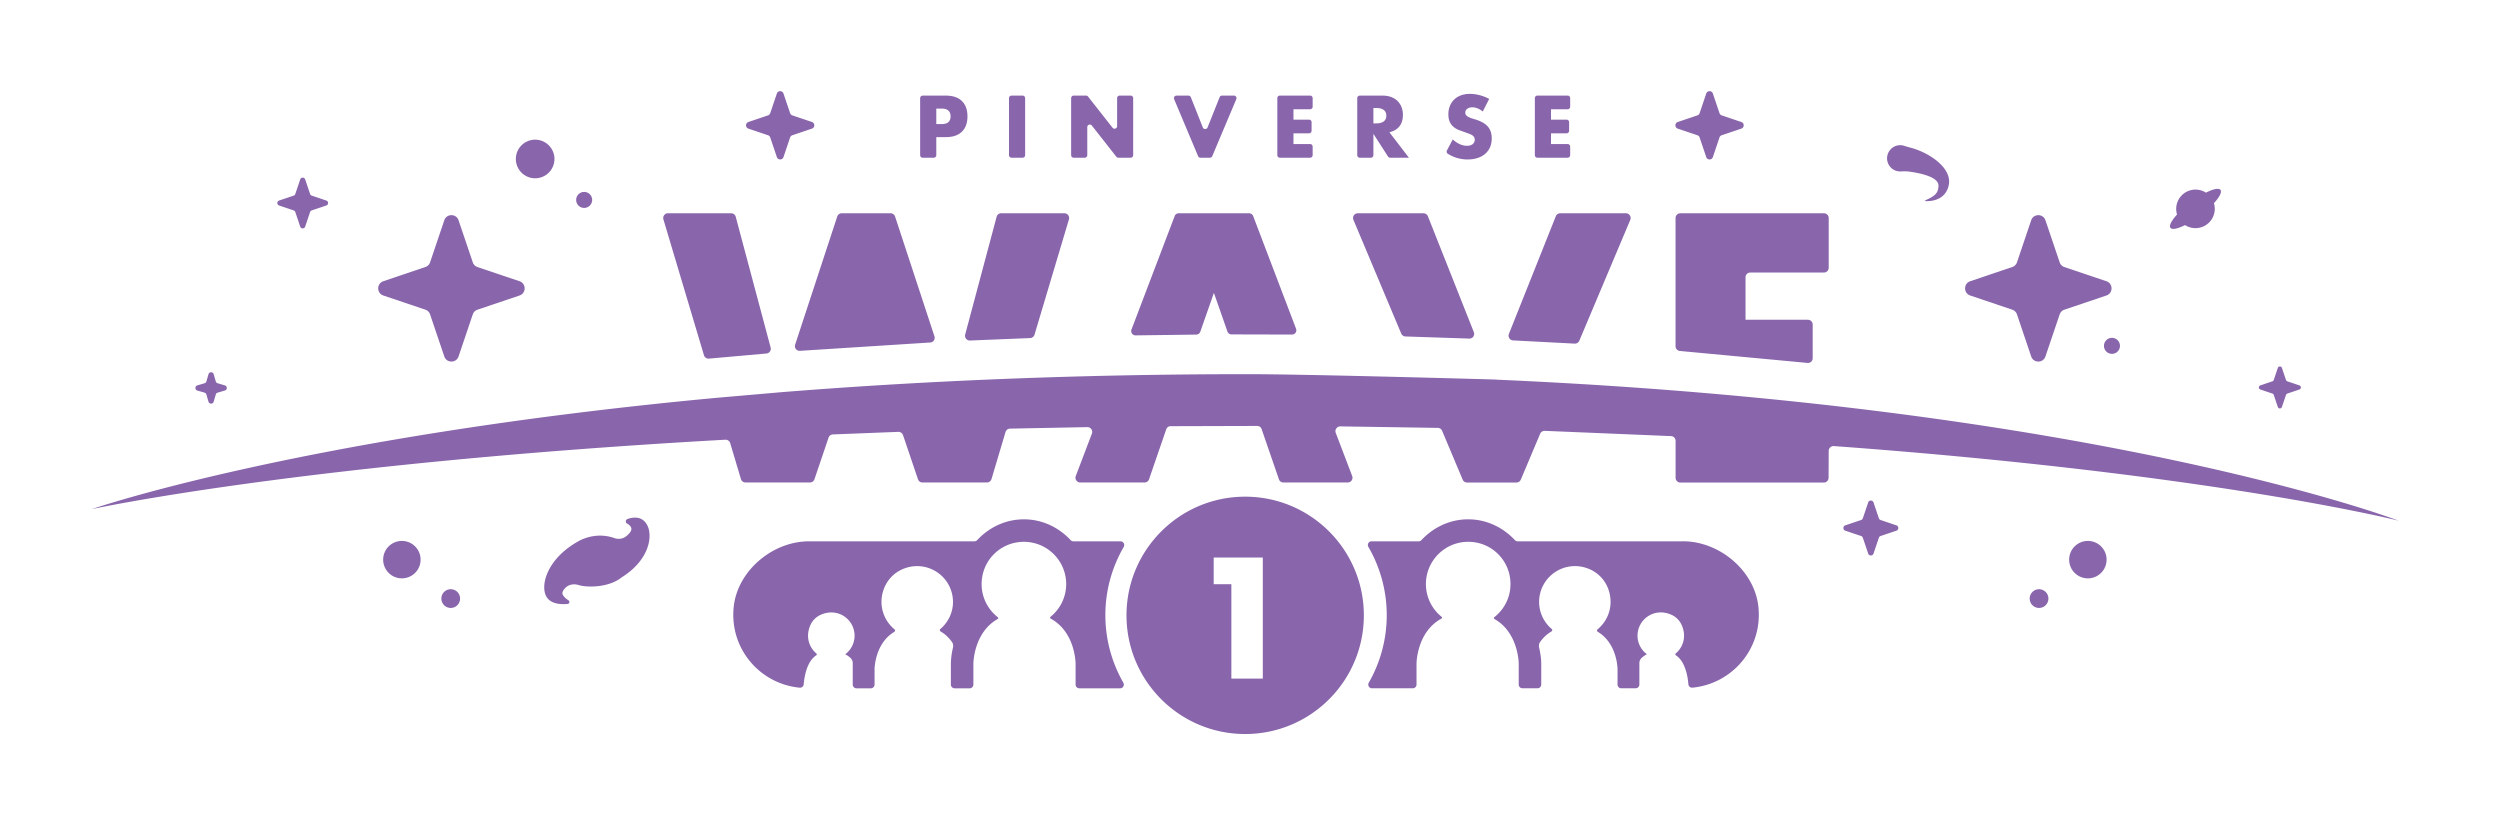 <svg viewBox="0 0 117.821 39.093" xmlns="http://www.w3.org/2000/svg"><path fill="#8965AC" d="M60.319 7.433h1.423c.067 0 .121-.054.121-.121v-.403c0-.067-.054-.121-.121-.121h-.783v-.505h.733c.067 0 .121-.054.121-.121v-.403c0-.067-.054-.121-.121-.121h-.733v-.489h.783c.067 0 .121-.054.121-.121v-.403c0-.067-.054-.121-.121-.121h-1.423c-.067 0-.121.054-.121.121v2.686c0 .067.054.121.121.121zm5.719 8.287c.034.081.114.135.202.137l3.005.1c.162.006.274-.156.214-.306l-2.164-5.458c-.034-.086-.117-.142-.209-.142h-3.094c-.16 0-.269.164-.207.311l2.253 5.358zm-10.677-5.538l-2.036 5.348c-.051.134.049.278.193.276l2.861-.037c.085-.001.161-.055.189-.136l.641-1.829.638 1.82c.029.082.101.136.188.136l2.858.007c.143 0 .238-.142.187-.276l-2.021-5.309c-.03-.079-.106-.131-.19-.131h-3.32c-.084 0-.16.052-.19.131zm8.725-2.749h.519c.067 0 .121-.054.121-.121V6.307l.69 1.071a.12.12 0 0 0 .102.055h.882l-.92-1.2c.21-.049.368-.143.475-.281s.162-.319.162-.542a1 1 0 0 0-.06-.349.83.83 0 0 0-.179-.287c-.079-.083-.18-.148-.301-.196s-.264-.072-.428-.072h-1.063c-.067 0-.121.054-.121.121v2.686c0 .067.054.121.121.121zm.64-2.342h.143c.15 0 .265.031.346.093s.121.151.121.268-.041.206-.121.268-.196.094-.346.094h-.143v-.722zM47.673 7.433h.519c.067 0 .121-.054.121-.121V4.626c0-.067-.054-.121-.121-.121h-.519c-.067 0-.121.054-.121.121v2.686c0 .067.054.121.121.121zm-1.96 8.615l2.834-.115c.096-.003.181-.068.208-.16l1.622-5.434c.043-.144-.065-.289-.215-.289h-2.976c-.102 0-.191.068-.217.167l-1.481 5.549c-.039.146.073.288.225.282zm10.863-8.615h.445c.049 0 .093-.029.111-.074l1.133-2.686c.034-.08-.025-.168-.111-.168h-.563a.12.12 0 0 0-.112.076l-.568 1.424c-.041.102-.185.102-.225 0l-.564-1.423a.12.12 0 0 0-.112-.076h-.563c-.086 0-.145.088-.112.168l1.129 2.686c.019.045.063.074.112.074zm-5.974 0h.519c.067 0 .121-.054.121-.121v-1.32c0-.115.145-.165.216-.075l1.154 1.469c.023.029.058.046.095.046h.577c.067 0 .121-.054.121-.121V4.625c0-.067-.054-.121-.121-.121h-.515c-.067 0-.121.054-.121.121v1.32c0 .115-.145.165-.216.075l-1.154-1.469c-.023-.029-.058-.046-.095-.046h-.581c-.067 0-.121.054-.121.121v2.686c0 .067.054.121.121.121zm42.251 6.493l1.982.669c.105.035.187.118.222.222l.67 1.982c.109.321.563.321.672 0l.67-1.982c.035-.105.118-.187.222-.222l1.982-.669c.321-.109.321-.563 0-.672l-1.982-.669c-.105-.035-.187-.118-.222-.222l-.67-1.982c-.109-.321-.563-.321-.672 0l-.67 1.982c-.035.105-.118.187-.222.222l-1.982.669c-.321.109-.321.563 0 .672zM89.61 8.079a1.88 1.88 0 0 1 .443.019c.522.077 1.286.254 1.303.634.022.511-.432.587-.66.741 0 0 .941.123 1.141-.726.194-.823-.927-1.575-1.849-1.801l-.21-.061c-.224-.087-.49-.041-.671.148a.62.62 0 0 0-.06.785c.135.191.352.279.563.26zm9.546 8.22c0 .208.169.377.377.377s.377-.169.377-.377-.169-.377-.377-.377-.377.169-.377.377zm3.134-5.563c.078.103.344.044.687-.128a.91.91 0 0 0 1.362-1.031c.259-.283.387-.523.31-.626s-.344-.044-.687.128a.91.91 0 0 0-1.362 1.031c-.259.283-.387.523-.31.626zm4.804 7.812c.03.01.054.034.064.064l.192.568c.031.092.161.092.193 0l.192-.568c.01-.03.034-.054.064-.064l.568-.192c.092-.031.092-.161 0-.193l-.568-.192c-.03-.01-.054-.034-.064-.064l-.192-.568c-.031-.092-.161-.092-.193 0l-.192.568c-.01.03-.034.054-.064.064l-.568.192c-.092.031-.092.161 0 .193l.568.192zM69.169 7.514a1.48 1.48 0 0 0 .479-.072c.141-.048.26-.115.357-.202s.171-.191.222-.312.076-.258.076-.408c0-.223-.058-.403-.173-.542s-.298-.249-.546-.332l-.188-.058a1.08 1.08 0 0 1-.17-.064.42.42 0 0 1-.123-.087c-.031-.034-.046-.077-.046-.128 0-.075.031-.136.093-.182s.142-.07.241-.07c.077 0 .157.017.241.049a.94.94 0 0 1 .248.15l.303-.595a2 2 0 0 0-.455-.177 1.84 1.84 0 0 0-.454-.06c-.155 0-.296.024-.422.07s-.231.112-.318.196a.87.87 0 0 0-.202.303c-.048.118-.072.249-.072.394s.023.265.067.36.105.173.179.235a.9.9 0 0 0 .253.149l.289.103.212.078a.6.6 0 0 1 .142.075c.035.027.062.057.077.089a.26.26 0 0 1 .024.115c0 .073-.03.138-.091.194s-.154.086-.278.086a.82.82 0 0 1-.33-.074c-.111-.049-.224-.124-.338-.225l-.273.514c-.03.056-.012.13.043.163a1.75 1.75 0 0 0 .934.267zm3.287-.081h1.423c.067 0 .121-.054.121-.121v-.403c0-.067-.054-.121-.121-.121h-.783v-.505h.733c.067 0 .121-.054.121-.121v-.403c0-.067-.054-.121-.121-.121h-.733v-.489h.783c.067 0 .121-.054.121-.121v-.403c0-.067-.054-.121-.121-.121h-1.423c-.067 0-.121.054-.121.121v2.686c0 .067.054.121.121.121zm6.51 2.842v6.043c0 .117.092.214.208.223l6.01.563c.133.014.245-.089.245-.223v-1.587c0-.124-.101-.224-.224-.224h-2.941v-2.002c0-.124.101-.224.224-.224h3.472c.124 0 .224-.101.224-.224v-2.344c0-.124-.101-.224-.224-.224h-6.77c-.124 0-.224.101-.224.224zm-7.653 5.768l2.9.151a.22.22 0 0 0 .217-.136l2.402-5.695c.062-.148-.046-.312-.207-.312h-3.094c-.092 0-.174.056-.208.141l-2.211 5.545c-.057.143.046.3.2.307zm7.759-9.981l.924.312c.049.016.087.055.104.104l.312.924c.051.15.263.15.313 0l.312-.924c.016-.049.055-.087.104-.104l.924-.312c.15-.051.15-.263 0-.313l-.924-.312c-.049-.016-.087-.055-.104-.104l-.312-.924c-.051-.15-.262-.15-.313 0l-.312.924c-.016.049-.055.087-.104.104l-.924.312c-.15.051-.15.263 0 .313zm9.558 18.445c-.039-.013-.07-.044-.083-.083l-.251-.744c-.041-.121-.211-.121-.252 0l-.251.744c-.013.039-.044.07-.083.083l-.744.251c-.121.041-.121.211 0 .252l.744.251c.039.013.07.044.083.083l.251.744c.041.121.211.121.252 0l.251-.744c.013-.039.044-.07.083-.083l.744-.251c.121-.041.121-.211 0-.252l-.744-.251zm-38.046 1.004a.17.17 0 0 1-.125-.055c-.555-.594-1.328-.981-2.204-.981s-1.649.387-2.204.981a.17.17 0 0 1-.125.055h-7.793c-1.727 0-3.387 1.393-3.557 3.112-.193 1.956 1.244 3.608 3.113 3.787.096.009.181-.064.189-.16.027-.335.136-1.065.586-1.363.038-.025.041-.064.006-.094-.357-.303-.52-.826-.262-1.364a.95.95 0 0 1 .445-.443c.818-.388 1.622.199 1.622.974a1.09 1.09 0 0 1-.442.875 1.03 1.03 0 0 1 .252.176c.066.062.103.148.103.239v1.013c0 .097.079.176.176.176h.677c.097 0 .176-.079.176-.176v-.728s.004-1.201.93-1.757c.044-.026.05-.085.01-.118a1.68 1.68 0 0 1-.535-1.808 1.63 1.63 0 0 1 1.055-1.081 1.69 1.69 0 0 1 2.236 1.596c0 .513-.233.968-.594 1.276-.039.034-.033.092.012.118.233.135.405.311.537.5.053.075.064.171.044.261a3.56 3.56 0 0 0-.099.753v.988c0 .097.079.176.176.176h.709c.097 0 .176-.079.176-.176v-.985s.004-1.458 1.143-2.104c.033-.019.037-.062.007-.085-.572-.451-.896-1.204-.709-2.024a1.98 1.98 0 0 1 1.508-1.484c1.289-.271 2.425.706 2.425 1.948a1.98 1.98 0 0 1-.74 1.541c-.029.024-.024.067.009.085 1.171.636 1.174 2.123 1.174 2.123v.985c0 .097.079.176.176.176h1.923c.136 0 .217-.147.15-.265-.536-.94-.846-2.025-.846-3.182 0-1.17.316-2.267.864-3.214.068-.118-.013-.266-.149-.266h-2.223zm-21.01-1.051c-.096.033-.11.17-.019.216.071.036.14.092.185.178.062.12-.048.266-.21.404s-.377.17-.573.101c-.964-.341-1.744.176-1.744.176-1.434.814-1.771 2.068-1.455 2.594.204.341.678.362.991.334.091-.008.118-.125.04-.173-.102-.064-.209-.151-.266-.263-.049-.095.01-.207.117-.318.161-.166.404-.207.625-.138.374.117 1.404.143 2.038-.364 1.298-.813 1.472-1.94 1.2-2.456-.229-.434-.642-.391-.93-.292zm29.109-1.053c-3.089 0-5.593 2.504-5.593 5.593s2.504 5.593 5.593 5.593 5.593-2.504 5.593-5.593-2.504-5.593-5.593-5.593zm.831 8.574h-1.482v-4.45h-.833v-1.256h2.315v5.706zm-38.272-4.212a.44.44 0 1 0 0 .882.44.44 0 1 0 0-.882zm74.855 0a.44.44 0 1 0 0 .882.44.44 0 1 0 0-.882zM18.94 25.493a.88.88 0 1 0 0 1.764.88.88 0 1 0 0-1.764zm79.458 0a.88.88 0 1 0 0 1.764.88.88 0 1 0 0-1.764zm-19.084.018h-7.793a.17.17 0 0 1-.125-.055c-.555-.594-1.328-.981-2.204-.981s-1.649.387-2.204.981a.17.17 0 0 1-.125.055H64.64c-.137 0-.218.147-.149.266a6.41 6.41 0 0 1 .864 3.214 6.4 6.4 0 0 1-.846 3.182c-.068.118.014.265.15.265h1.923c.097 0 .176-.079.176-.176v-.985s.003-1.487 1.174-2.123c.033-.018.038-.061.009-.085a1.98 1.98 0 0 1-.74-1.541c0-1.242 1.136-2.219 2.425-1.948a1.98 1.98 0 0 1 1.508 1.484c.186.82-.137 1.573-.709 2.024-.03.023-.025.066.007.085 1.139.646 1.143 2.104 1.143 2.104v.985c0 .097.079.176.176.176h.709c.097 0 .176-.079.176-.176v-.988c0-.208-.034-.471-.099-.753-.021-.089-.009-.185.044-.261.132-.188.304-.365.537-.5.045-.026.051-.084.012-.118a1.67 1.67 0 0 1-.594-1.276 1.69 1.69 0 0 1 2.236-1.596 1.63 1.63 0 0 1 1.055 1.081c.216.724-.044 1.401-.535 1.808-.04.033-.034.091.01.118.926.555.93 1.757.93 1.757v.728c0 .097.079.176.176.176h.677c.097 0 .176-.079.176-.176v-1.013c0-.09.038-.177.103-.239.071-.067.154-.127.252-.176-.266-.2-.442-.516-.442-.875 0-.775.804-1.362 1.622-.974.193.091.353.25.445.443.258.538.095 1.061-.262 1.364-.035.03-.032.069.006.094.45.298.56 1.028.586 1.363.008.096.093.169.189.16 1.869-.18 3.306-1.831 3.113-3.787-.169-1.719-1.83-3.112-3.557-3.112zm-8.782-7.622c-.191-.008-8.908-.255-11.713-.255-8.279 0-15.613.336-22.019.851l-3.025.263C14.224 20.571 4.32 23.996 4.32 23.996s9.849-2.157 29.862-3.273c.104-.006.201.06.231.16l.506 1.695c.028.095.116.16.215.16h3.037c.096 0 .182-.061.213-.152l.664-1.959c.03-.088.109-.148.202-.153l3.085-.121c.099-.003.191.059.223.153l.704 2.08c.031.091.116.153.213.153h3.037c.099 0 .187-.065.215-.16l.661-2.217c.028-.093.111-.158.209-.161l3.646-.071c.159-.003.274.156.217.305l-.761 2c-.056.147.053.304.21.304h3.031c.096 0 .181-.061.212-.151l.809-2.351c.031-.09.108-.151.203-.151l4.088-.012c.096 0 .176.061.207.151l.814 2.363c.031.091.116.151.212.151h3.031c.157 0 .266-.157.21-.304l-.775-2.035c-.056-.148.058-.307.216-.305l4.597.071c.089.002.167.056.201.138l.967 2.299c.035.083.117.138.207.138h2.327c.09 0 .172-.054.207-.137l.912-2.162c.036-.086.124-.141.217-.137l5.955.248c.12.006.211.105.211.225v1.74c0 .124.101.224.224.224h6.762c.124 0 .224-.1.224-.224l.006-1.272c0-.13.115-.233.245-.223 17.893 1.311 26.617 3.517 26.617 3.517s-14.188-5.406-42.514-6.647zm-43.001-8.09c.208 0 .377-.169.377-.377s-.169-.377-.377-.377-.377.169-.377.377.169.377.377.377zm5.879 7.102l2.708-.24c.139-.012.237-.146.201-.281l-1.645-6.163c-.026-.098-.115-.167-.217-.167h-2.976c-.15 0-.258.145-.215.289l1.911 6.403c.031.102.127.169.233.159zm1.862-10.839l.924.312c.049.016.087.055.104.104l.312.924c.051.15.263.15.313 0l.312-.924c.017-.049.055-.087.104-.104l.924-.312c.15-.051.15-.263 0-.313l-.924-.312c-.049-.016-.087-.055-.104-.104l-.312-.924c-.051-.15-.263-.15-.313 0l-.312.924c-.016.049-.055.087-.104.104l-.924.312c-.15.051-.15.263 0 .313zm2.426 10.472l6.146-.393c.147-.008.24-.154.194-.294l-1.854-5.642c-.03-.092-.116-.154-.213-.154h-2.3c-.097 0-.183.062-.213.154l-1.983 6.034a.22.22 0 0 0 .222.294zm5.788-9.101h.519c.067 0 .121-.054.121-.121v-.85h.451c.329 0 .58-.086.756-.256s.262-.412.262-.722-.088-.552-.262-.722-.427-.256-.756-.256h-1.091c-.067 0-.121.054-.121.121v2.686c0 .067.054.121.121.121zm.64-2.315h.253c.279 0 .42.121.42.365s-.14.365-.42.365h-.253v-.73zM25.221 8.402a.91.91 0 0 0 .91-.909.91.91 0 1 0-1.82 0 .91.91 0 0 0 .91.909zM9.641 18.505c.042.012.074.045.086.086l.1.341c.036.121.208.121.243 0l.1-.341c.012-.041.045-.074.086-.086l.341-.1c.122-.036.122-.208 0-.243l-.341-.1c-.042-.012-.074-.045-.086-.086l-.1-.341c-.035-.122-.208-.122-.243 0l-.1.341c-.012.041-.045.074-.086.086l-.341.1c-.121.035-.121.208 0 .243l.341.1zm4.199-8.589c.036.012.065.041.077.077l.232.688c.038.111.195.111.233 0l.232-.688c.012-.036.041-.065.077-.077l.688-.232c.112-.038.112-.195 0-.233l-.688-.232c-.036-.012-.065-.041-.077-.077l-.232-.687c-.038-.111-.195-.111-.233 0l-.232.687c-.012.036-.041.065-.077.077l-.687.232c-.111.038-.111.195 0 .233l.687.232zm4.225 4.01l1.982.669c.105.035.187.118.222.222l.67 1.982c.109.321.563.321.672 0l.67-1.982a.35.35 0 0 1 .222-.222l1.982-.669c.321-.109.321-.563 0-.672l-1.982-.669c-.105-.035-.187-.118-.222-.222l-.67-1.982c-.109-.321-.563-.321-.672 0l-.67 1.982c-.035.105-.118.187-.222.222l-1.982.669c-.321.109-.321.563 0 .672z"></path></svg>